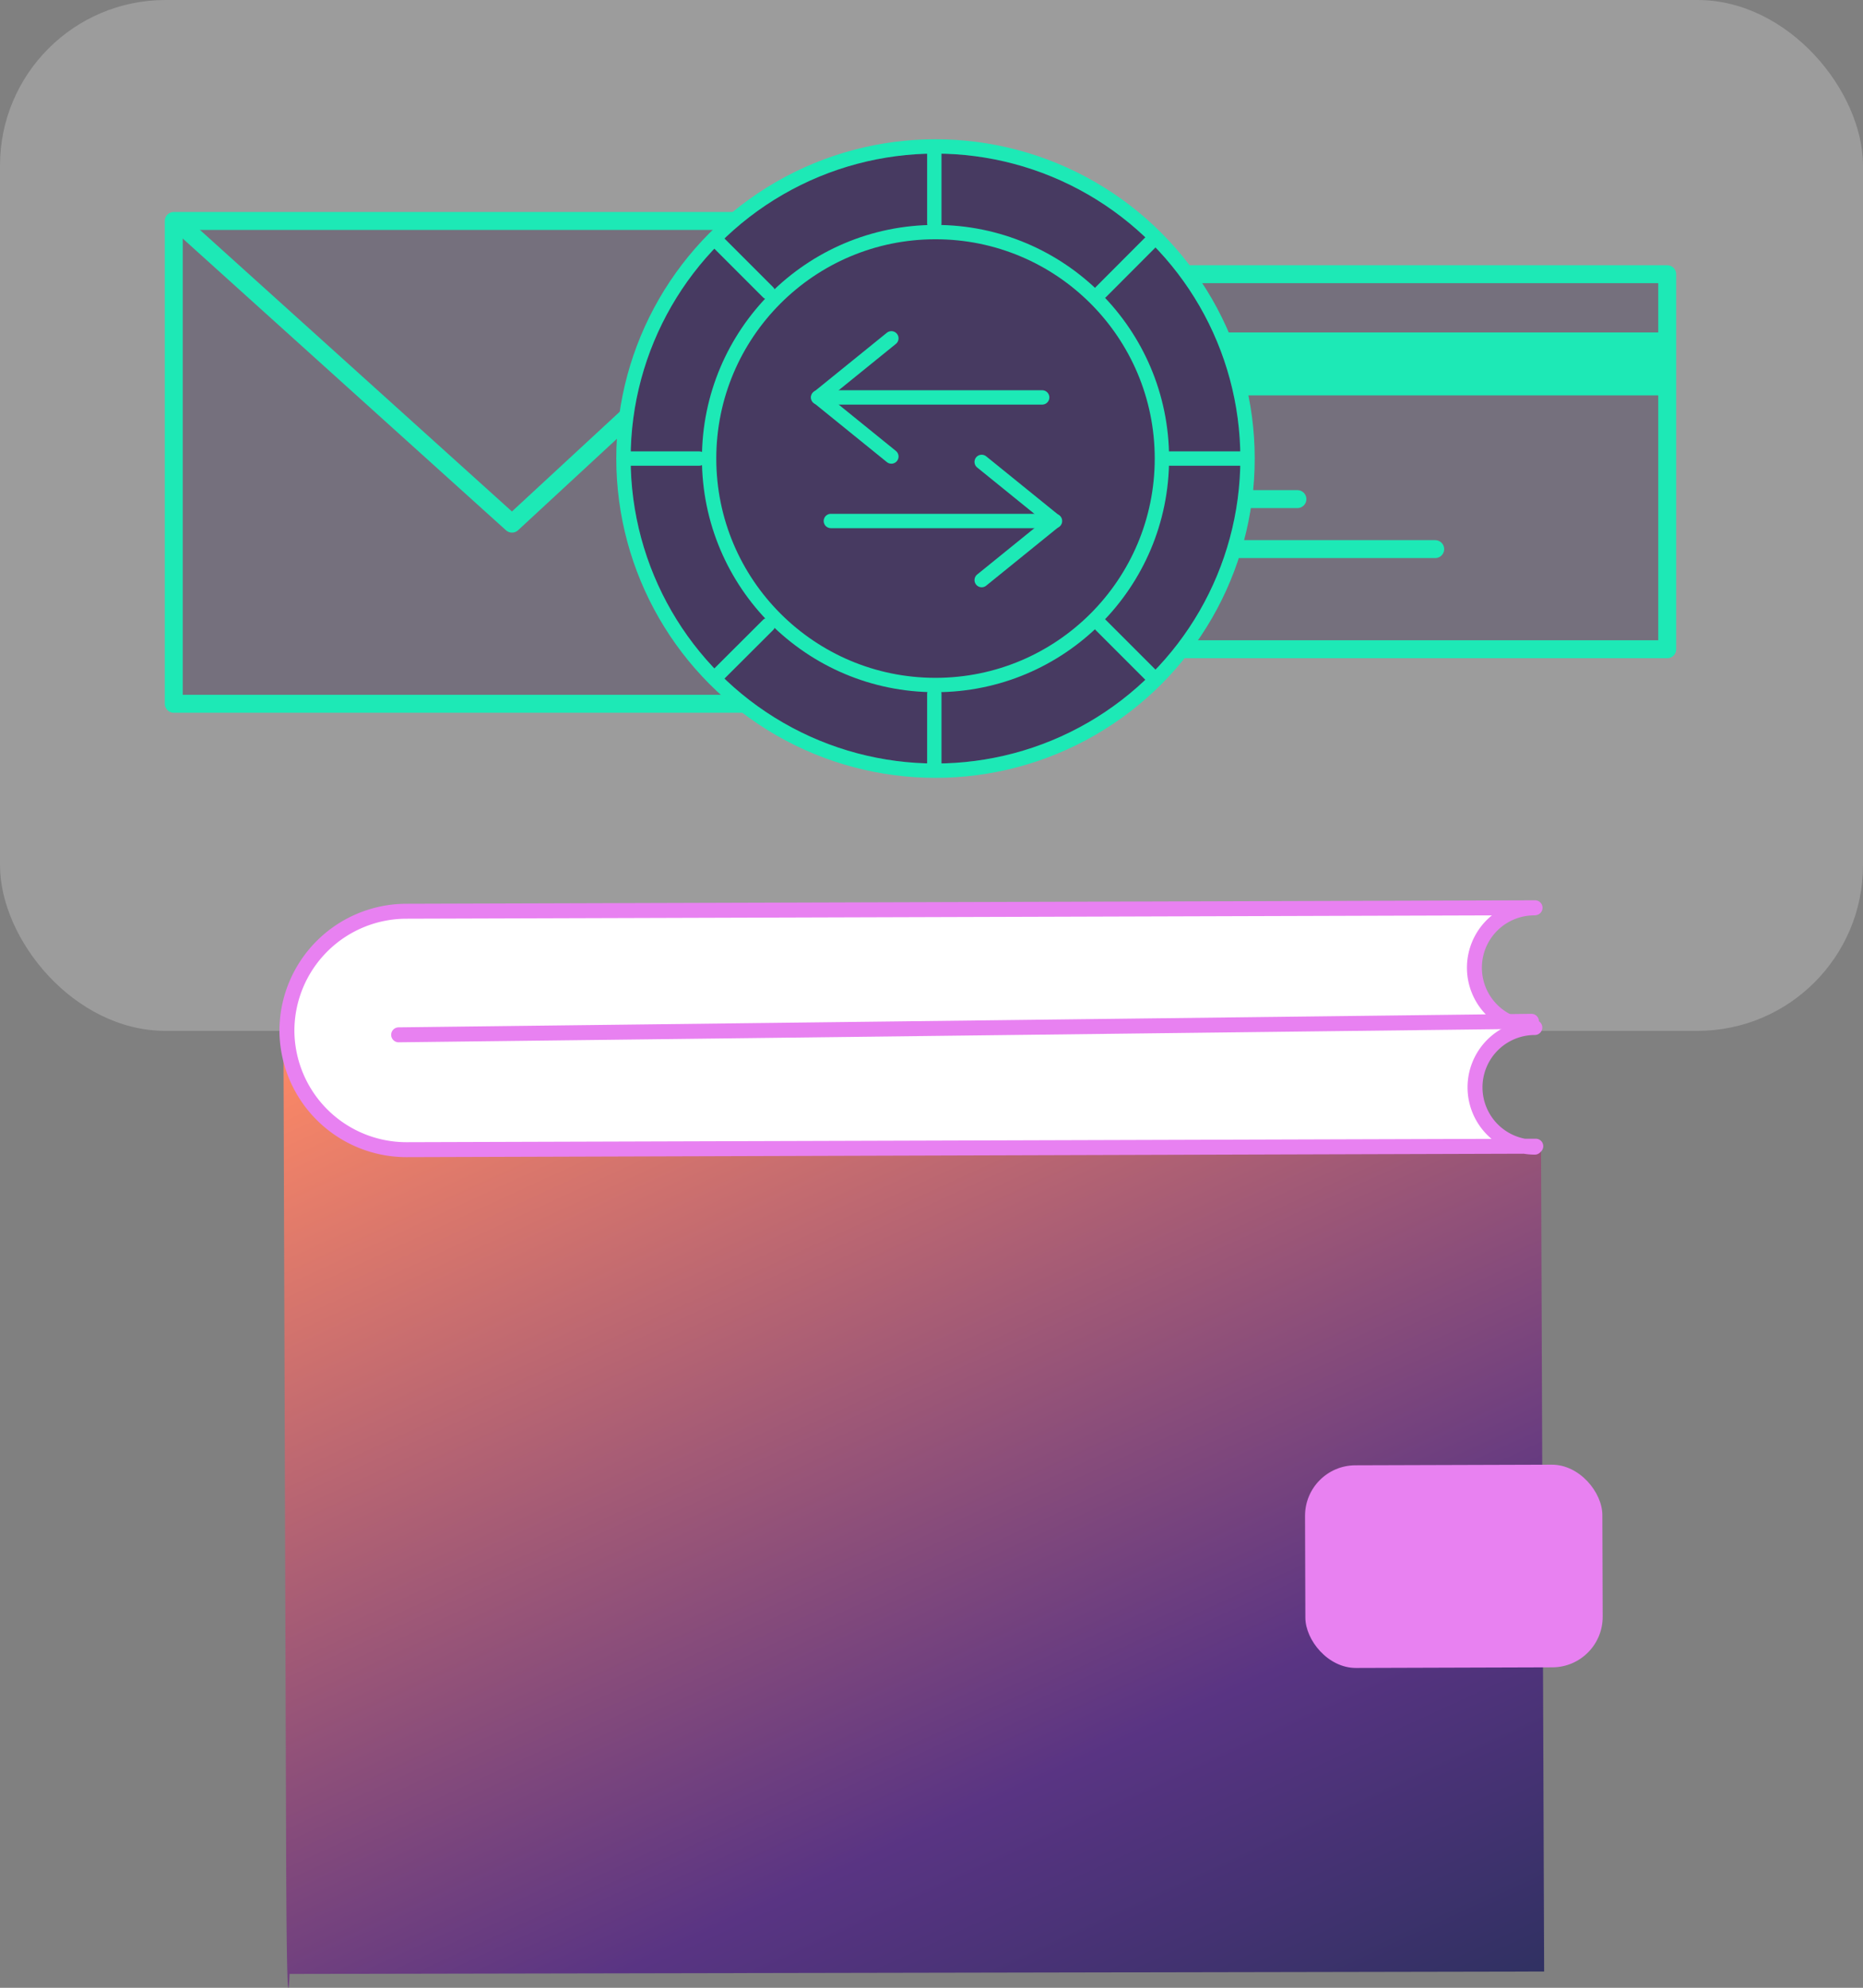 <svg xmlns="http://www.w3.org/2000/svg" xmlns:xlink="http://www.w3.org/1999/xlink" viewBox="0 0 155.77 166.16"><rect x="0" y="0" width="155.77" height="166.16" fill="#808080" stroke="none"/><defs><style>.cls-1{fill:#f0f1f1;opacity:0.25;}.cls-2,.cls-5{fill:#2b1d44;}.cls-2,.cls-6{opacity:0.35;}.cls-13,.cls-3,.cls-7,.cls-9{fill:none;}.cls-3,.cls-7,.cls-8,.cls-9{stroke:#1de9b6;}.cls-11,.cls-13,.cls-3,.cls-8,.cls-9{stroke-linecap:round;stroke-linejoin:round;}.cls-3{stroke-width:1.5px;}.cls-4{fill:#1de9b6;}.cls-6{fill:#7c7099;}.cls-7{stroke-miterlimit:10;stroke-width:0.96px;opacity:0.15;}.cls-8{fill:#2b2246;}.cls-8,.cls-9{stroke-width:1.2px;}.cls-10{fill:url(#linear-gradient);}.cls-11{fill:#fff;}.cls-11,.cls-13{stroke:#e881f1;stroke-width:1.25px;}.cls-12{fill:#e881f1;}</style><linearGradient id="linear-gradient" x1="-541.97" y1="-608.02" x2="-589.63" y2="-712.5" gradientTransform="translate(642.32 785.25) rotate(-0.18)" gradientUnits="userSpaceOnUse"><stop offset="0" stop-color="#303162"/><stop offset="0.13" stop-color="#443272"/><stop offset="0.28" stop-color="#593483"/><stop offset="1" stop-color="#ff8a65"/></linearGradient></defs><g id="Layer_2" data-name="Layer 2"><g id="Layer_1-2" data-name="Layer 1"><rect class="cls-1" width="155.77" height="86.17" rx="13.84"/><rect class="cls-2" x="14.53" y="18.47" width="56.28" height="40.36"/><rect class="cls-3" x="14.53" y="18.47" width="56.28" height="40.36"/><polyline class="cls-3" points="15.19 18.85 42.81 43.77 70.11 18.52"/><rect class="cls-2" x="86.92" y="22.92" width="52.48" height="31.35"/><rect class="cls-3" x="86.92" y="22.92" width="52.48" height="31.35"/><rect class="cls-4" x="86.23" y="27.79" width="52.87" height="5.26"/><line class="cls-3" x1="92.49" y1="41.72" x2="108.48" y2="41.72"/><line class="cls-3" x1="92.49" y1="45.9" x2="120" y2="45.9"/><path class="cls-5" d="M52.66,38.33A25.63,25.63,0,1,0,78.29,12.71,25.63,25.63,0,0,0,52.66,38.33Z"/><path class="cls-6" d="M52.66,38.33A25.63,25.63,0,1,0,78.29,12.71,25.63,25.63,0,0,0,52.66,38.33Z"/><circle class="cls-7" cx="78.22" cy="38.33" r="25.97"/><line class="cls-8" x1="96.24" y1="20.21" x2="92.03" y2="24.43"/><circle class="cls-9" cx="78.22" cy="38.33" r="18.93"/><line class="cls-9" x1="78.12" y1="12.71" x2="78.12" y2="18.67"/><line class="cls-9" x1="78.12" y1="58" x2="78.12" y2="63.96"/><line class="cls-9" x1="103.75" y1="38.33" x2="97.79" y2="38.33"/><line class="cls-9" x1="58.46" y1="38.33" x2="52.5" y2="38.33"/><line class="cls-9" x1="64.22" y1="52.24" x2="60" y2="56.45"/><line class="cls-9" x1="96.24" y1="56.45" x2="92.03" y2="52.24"/><line class="cls-9" x1="64.22" y1="24.43" x2="60" y2="20.21"/><circle class="cls-9" cx="78.22" cy="38.33" r="26.09"/><line class="cls-9" x1="87.14" y1="33.22" x2="68.4" y2="33.22"/><polyline class="cls-9" points="74.53 38.16 68.43 33.22 74.53 28.28"/><line class="cls-9" x1="69.47" y1="43.55" x2="88.21" y2="43.55"/><polyline class="cls-9" points="82.08 38.61 88.18 43.55 82.08 48.49"/><path class="cls-10" d="M23.93,156.75,23.7,86.89a10.1,10.1,0,0,0,10.05,9.32L128,95.92a4.8,4.8,0,0,0,.85.08l.26,68.8L24.21,165S24,170.8,23.93,156.75Z"/><path class="cls-11" d="M128.28,75.89a5,5,0,0,0,0,10h.05a5,5,0,0,0,0,10l.08-.08-94.42.29a10,10,0,0,1-10-9.93h0a10,10,0,0,1,9.93-10l94.43-.29Z"/><rect class="cls-12" x="109.12" y="122.46" width="24.86" height="16.94" rx="4.22" transform="translate(-0.4 0.38) rotate(-0.18)"/><line class="cls-13" x1="33.33" y1="86.5" x2="128.05" y2="85.37"/></g></g></svg>